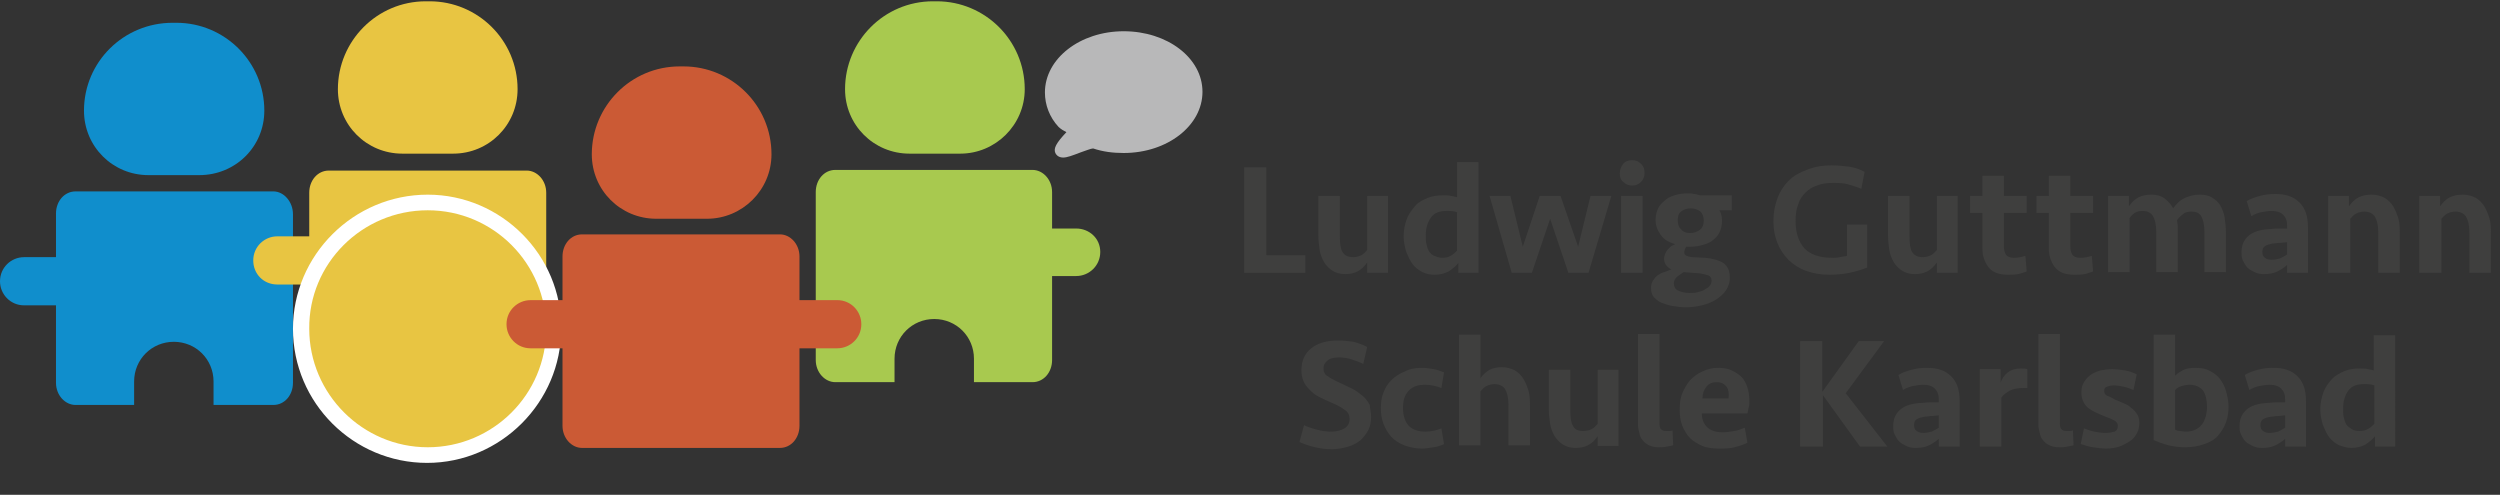 <?xml version="1.0" encoding="utf-8"?>
<!-- Generator: Adobe Illustrator 26.1.0, SVG Export Plug-In . SVG Version: 6.00 Build 0)  -->
<svg version="1.1" id="Ebene_1" xmlns="http://www.w3.org/2000/svg" xmlns:xlink="http://www.w3.org/1999/xlink" x="0px" y="0px"
	 viewBox="0 0 384 76" style="enable-background:new 0 0 384 76;" xml:space="preserve">
<rect x="0" y="0" width="384" height="76" fill="#333333" stroke="none"/>
<style type="text/css">
	.st0{fill:#3F3F3E;}
	.st1{fill:#B8B8B9;}
	.st2{fill:#108ECC;}
	.st3{fill:#E8C542;}
	.st4{fill:#A8C94F;}
	.st5{fill:#CB5A35;}
	.st6{fill:#FFFFFF;}
</style>
<g>
	<g>
		<path class="st0" d="M194.5,25.7v13.5h6v2.7h-9.4V25.7H194.5z"/>
		<path class="st0" d="M213.2,30.1v11.8H210v-1.6c-0.4,0.6-0.9,1.1-1.5,1.4s-1.2,0.4-1.9,0.4c-0.8,0-1.4-0.2-1.9-0.5
			c-0.5-0.3-1-0.8-1.3-1.3c-0.3-0.5-0.6-1.2-0.7-1.9c-0.1-0.7-0.2-1.5-0.2-2.2v-6.1h3.3v6.2c0,1.1,0.1,1.9,0.4,2.4s0.8,0.8,1.6,0.8
			c0.5,0,0.9-0.1,1.3-0.3c0.4-0.2,0.6-0.5,0.9-0.8v-8.3H213.2z"/>
		<path class="st0" d="M227.1,41.9H224v-1.5c-0.4,0.5-0.9,0.9-1.5,1.3c-0.6,0.3-1.3,0.5-2.1,0.5c-0.7,0-1.3-0.1-1.9-0.4
			c-0.6-0.3-1.1-0.7-1.5-1.2s-0.7-1.2-1-1.9c-0.2-0.7-0.4-1.5-0.4-2.4c0-1,0.2-1.9,0.5-2.7s0.8-1.4,1.3-2s1.2-0.9,1.9-1.2
			c0.7-0.3,1.5-0.4,2.4-0.4c0.4,0,0.8,0,1.2,0.1s0.7,0.1,0.9,0.2v-5.4h3.3V41.9z M221.5,39.6c0.5,0,1-0.1,1.3-0.3
			c0.4-0.2,0.7-0.5,1-0.8v-5.9c-0.5-0.2-1-0.2-1.6-0.2c-1.1,0-1.9,0.3-2.4,1s-0.8,1.6-0.8,2.7c0,0.5,0,1,0.1,1.4
			c0.1,0.4,0.2,0.8,0.4,1.1s0.5,0.6,0.8,0.7S221,39.6,221.5,39.6z"/>
		<path class="st0" d="M242.4,37.9l1.9-7.8h3.2L244,41.9h-3.1l-2.8-8.3l-2.8,8.3h-3.1l-3.4-11.8h3.2l1.9,7.8l2.6-7.8h3.2L242.4,37.9
			z"/>
		<path class="st0" d="M248.8,26.6c0-0.5,0.2-1,0.5-1.4s0.8-0.6,1.4-0.6c0.6,0,1,0.2,1.4,0.6c0.4,0.4,0.5,0.8,0.5,1.4
			c0,0.5-0.2,1-0.5,1.3c-0.4,0.4-0.8,0.6-1.4,0.6c-0.6,0-1-0.2-1.4-0.6C248.9,27.6,248.8,27.1,248.8,26.6z M249,41.9V30.1h3.3v11.8
			H249z"/>
		<path class="st0" d="M266,30.1v2.2h-1.9c0.3,0.5,0.4,1,0.4,1.6c0,0.6-0.1,1.1-0.3,1.6s-0.5,0.9-1,1.3c-0.4,0.4-0.9,0.6-1.6,0.8
			c-0.6,0.2-1.3,0.3-2.1,0.3c0,0-0.1,0-0.2,0c-0.1,0-0.2,0-0.3,0c-0.1,0.1-0.1,0.2-0.2,0.4c0,0.1-0.1,0.2-0.1,0.4
			c0,0.3,0.1,0.5,0.4,0.6c0.2,0.1,0.6,0.2,0.9,0.2l1.9,0.1c1.2,0.1,2.2,0.4,2.8,0.8c0.7,0.5,1,1.2,1,2.3c0,0.7-0.2,1.3-0.6,1.9
			s-0.9,1-1.5,1.4c-0.6,0.4-1.4,0.7-2.2,0.9c-0.8,0.2-1.7,0.3-2.5,0.3c-0.7,0-1.3-0.1-2-0.2c-0.6-0.1-1.2-0.3-1.7-0.5
			c-0.5-0.2-0.9-0.6-1.2-0.9c-0.3-0.4-0.4-0.8-0.4-1.4c0-0.4,0.1-0.8,0.3-1.1c0.2-0.3,0.4-0.6,0.7-0.8c0.3-0.2,0.6-0.4,1-0.5
			c0.4-0.1,0.7-0.3,1.1-0.4c-0.3-0.2-0.6-0.4-0.8-0.7c-0.2-0.3-0.3-0.6-0.3-1c0-0.3,0.1-0.5,0.2-0.8c0.1-0.2,0.2-0.4,0.4-0.6
			c0.2-0.2,0.3-0.3,0.5-0.5c0.2-0.1,0.4-0.2,0.6-0.3c-1-0.3-1.7-0.7-2.2-1.4c-0.5-0.7-0.8-1.4-0.8-2.3c0-0.6,0.1-1.1,0.3-1.6
			c0.2-0.5,0.5-0.9,1-1.3c0.4-0.4,0.9-0.7,1.6-0.9c0.6-0.2,1.3-0.3,2.1-0.3c0.3,0,0.6,0,0.9,0.1c0.3,0,0.6,0.1,0.9,0.2H266z
			 M258.6,41.8c-0.3,0.2-0.6,0.4-1,0.7c-0.3,0.3-0.5,0.6-0.5,1c0,0.5,0.2,0.9,0.6,1.1s1,0.4,1.8,0.4c0.4,0,0.8,0,1.2-0.1
			c0.4-0.1,0.8-0.2,1.1-0.4c0.3-0.2,0.6-0.3,0.8-0.6c0.2-0.2,0.3-0.5,0.3-0.8c0-0.4-0.2-0.7-0.5-0.8s-0.7-0.2-1.2-0.3L258.6,41.8z
			 M259.6,35.8c0.6,0,1.1-0.2,1.5-0.5s0.6-0.8,0.6-1.4c0-0.6-0.2-1.1-0.5-1.4c-0.4-0.3-0.9-0.5-1.5-0.5s-1.1,0.2-1.5,0.5
			c-0.4,0.3-0.5,0.8-0.5,1.4c0,0.6,0.2,1.1,0.6,1.4C258.5,35.6,259,35.8,259.6,35.8z"/>
		<path class="st0" d="M281.3,25.4c1,0,1.9,0.1,2.7,0.2c0.8,0.1,1.7,0.4,2.4,0.8l-0.5,2.6c-0.7-0.3-1.4-0.5-2.1-0.7
			c-0.7-0.2-1.5-0.2-2.3-0.2c-0.9,0-1.7,0.1-2.4,0.4c-0.7,0.2-1.3,0.6-1.8,1.1c-0.5,0.5-0.9,1.1-1.1,1.8c-0.3,0.7-0.4,1.6-0.4,2.6
			c0,1.8,0.5,3.2,1.4,4.2c0.9,0.9,2.3,1.4,4.2,1.4c0.4,0,0.8,0,1.2-0.1s0.8-0.1,1.1-0.2v-4.8h3.1v6.6c-0.8,0.3-1.7,0.6-2.7,0.8
			c-1,0.2-2,0.3-3.1,0.3c-1.3,0-2.5-0.2-3.6-0.6s-2-1-2.7-1.7c-0.7-0.7-1.3-1.6-1.7-2.6c-0.4-1-0.6-2.1-0.6-3.3
			c0-1.3,0.2-2.4,0.6-3.5c0.4-1.1,1-2,1.7-2.7c0.8-0.8,1.7-1.3,2.8-1.7C278.7,25.6,280,25.4,281.3,25.4z"/>
		<path class="st0" d="M300.7,30.1v11.8h-3.2v-1.6c-0.4,0.6-0.9,1.1-1.5,1.4s-1.2,0.4-1.9,0.4c-0.8,0-1.4-0.2-1.9-0.5
			c-0.5-0.3-1-0.8-1.3-1.3c-0.3-0.5-0.6-1.2-0.7-1.9c-0.1-0.7-0.2-1.5-0.2-2.2v-6.1h3.3v6.2c0,1.1,0.1,1.9,0.4,2.4s0.8,0.8,1.6,0.8
			c0.5,0,0.9-0.1,1.3-0.3c0.4-0.2,0.6-0.5,0.9-0.8v-8.3H300.7z"/>
		<path class="st0" d="M302.6,30.1h1.9V27h3.3v3.1h3.5v2.6h-3.5v5.1c0,0.5,0.1,1,0.3,1.3s0.6,0.5,1.2,0.5c0.6,0,1.2-0.1,1.8-0.3
			l0.2,2.4c-0.4,0.1-0.8,0.3-1.3,0.4c-0.5,0.1-1.1,0.1-1.6,0.1c-0.7,0-1.3-0.1-1.8-0.3s-0.9-0.5-1.2-0.9c-0.3-0.4-0.5-0.8-0.7-1.4
			s-0.2-1.1-0.2-1.7v-5.2h-1.9V30.1z"/>
		<path class="st0" d="M312.8,30.1h1.9V27h3.3v3.1h3.5v2.6H318v5.1c0,0.5,0.1,1,0.3,1.3s0.6,0.5,1.2,0.5c0.6,0,1.2-0.1,1.8-0.3
			l0.2,2.4c-0.4,0.1-0.8,0.3-1.3,0.4c-0.5,0.1-1.1,0.1-1.6,0.1c-0.7,0-1.3-0.1-1.8-0.3s-0.9-0.5-1.2-0.9c-0.3-0.4-0.5-0.8-0.7-1.4
			s-0.2-1.1-0.2-1.7v-5.2h-1.9V30.1z"/>
		<path class="st0" d="M336.6,32.5c-0.5,0-1,0.1-1.3,0.4c-0.4,0.3-0.7,0.6-0.9,0.9c0,0.3,0.1,0.6,0.1,0.9c0,0.3,0,0.7,0,1v6.1h-3.3
			v-6.2c0-1.1-0.2-1.9-0.5-2.4c-0.3-0.5-0.8-0.8-1.6-0.8c-0.5,0-0.9,0.1-1.2,0.3s-0.6,0.5-0.8,0.8v8.3h-3.3V30.1h3.2v1.6
			c0.4-0.6,0.9-1.1,1.5-1.4c0.6-0.3,1.3-0.4,2-0.4c0.8,0,1.5,0.2,2,0.6c0.5,0.4,1,0.9,1.3,1.5c0.5-0.7,1.1-1.3,1.8-1.6
			c0.7-0.3,1.4-0.5,2.2-0.5c0.8,0,1.4,0.1,1.9,0.4s1,0.7,1.3,1.2c0.3,0.5,0.6,1.2,0.7,1.9s0.2,1.5,0.2,2.3v6.1h-3.3v-6.2
			c0-1.1-0.2-1.9-0.5-2.4C337.8,32.7,337.3,32.5,336.6,32.5z"/>
		<path class="st0" d="M351.4,40.6c-0.4,0.4-1,0.8-1.6,1.1s-1.3,0.4-2.1,0.4c-0.5,0-1-0.1-1.4-0.3c-0.4-0.2-0.8-0.4-1.1-0.7
			s-0.5-0.7-0.7-1.1c-0.2-0.4-0.2-0.8-0.2-1.3c0-1.1,0.4-1.9,1.1-2.5s1.7-0.9,3-1c0.5,0,1-0.1,1.5-0.1s1,0,1.4,0v-0.4
			c0-0.8-0.2-1.3-0.6-1.7c-0.4-0.4-1-0.6-1.7-0.6c-0.6,0-1.2,0.1-1.7,0.2s-1,0.3-1.5,0.6l-0.7-2.3c0.6-0.4,1.3-0.6,2-0.8
			c0.7-0.2,1.5-0.3,2.4-0.3c1.6,0,2.8,0.4,3.7,1.3c0.9,0.9,1.3,2.1,1.3,3.8v7h-3.2V40.6z M348.9,39.9c0.5,0,0.9-0.1,1.3-0.2
			c0.4-0.2,0.8-0.4,1.1-0.6v-1.9c-0.3,0-0.7,0.1-1.1,0.1c-0.4,0-0.7,0.1-1.1,0.1c-0.5,0.1-0.9,0.2-1.2,0.4s-0.4,0.5-0.4,0.9
			c0,0.4,0.1,0.7,0.4,0.9C348.1,39.8,348.5,39.9,348.9,39.9z"/>
		<path class="st0" d="M357.6,41.9V30.1h3.2v1.6c0.4-0.6,0.9-1.1,1.5-1.4c0.6-0.3,1.3-0.4,2-0.4c0.8,0,1.4,0.2,2,0.5
			c0.5,0.3,1,0.8,1.3,1.3c0.3,0.5,0.6,1.2,0.8,1.9c0.2,0.7,0.2,1.5,0.2,2.2v6.1h-3.3v-6.2c0-1.1-0.2-1.9-0.5-2.4
			c-0.3-0.5-0.9-0.8-1.6-0.8c-0.5,0-0.9,0.1-1.3,0.3s-0.6,0.5-0.9,0.8v8.3H357.6z"/>
		<path class="st0" d="M371.6,41.9V30.1h3.2v1.6c0.4-0.6,0.9-1.1,1.5-1.4c0.6-0.3,1.3-0.4,2-0.4c0.8,0,1.4,0.2,2,0.5
			c0.5,0.3,1,0.8,1.3,1.3c0.3,0.5,0.6,1.2,0.8,1.9c0.2,0.7,0.2,1.5,0.2,2.2v6.1h-3.3v-6.2c0-1.1-0.2-1.9-0.5-2.4
			c-0.3-0.5-0.9-0.8-1.6-0.8c-0.5,0-0.9,0.1-1.3,0.3s-0.6,0.5-0.9,0.8v8.3H371.6z"/>
		<path class="st0" d="M210.6,64c0,0.7-0.1,1.4-0.4,2c-0.3,0.6-0.7,1.1-1.2,1.6c-0.5,0.4-1.2,0.8-1.9,1c-0.7,0.2-1.6,0.4-2.5,0.4
			c-0.9,0-1.7-0.1-2.6-0.3c-0.9-0.2-1.7-0.5-2.4-0.8l0.7-2.6c0.6,0.3,1.2,0.5,2,0.7c0.7,0.2,1.5,0.3,2.2,0.3c0.8,0,1.5-0.2,2-0.5
			c0.5-0.3,0.8-0.8,0.8-1.4c0-0.6-0.2-1.1-0.7-1.4c-0.5-0.4-1.2-0.8-2.2-1.2c-0.7-0.3-1.3-0.6-1.9-0.9s-1-0.7-1.4-1.1
			c-0.4-0.4-0.7-0.8-0.9-1.3s-0.3-1-0.3-1.6c0-1.5,0.5-2.6,1.5-3.4c1-0.8,2.4-1.2,4.1-1.2c0.9,0,1.7,0.1,2.4,0.2
			c0.7,0.2,1.4,0.4,2.1,0.8l-0.6,2.6c-0.6-0.3-1.2-0.5-1.8-0.7c-0.6-0.2-1.3-0.3-1.9-0.3c-0.7,0-1.3,0.1-1.7,0.4
			c-0.4,0.3-0.7,0.7-0.7,1.2c0,0.3,0,0.5,0.1,0.7c0.1,0.2,0.2,0.4,0.4,0.5s0.4,0.3,0.8,0.5s0.7,0.4,1.2,0.6c0.6,0.3,1.3,0.6,1.9,0.9
			c0.6,0.3,1.1,0.7,1.6,1.1c0.5,0.4,0.8,0.9,1.1,1.4C210.4,62.6,210.6,63.3,210.6,64z"/>
		<path class="st0" d="M218.4,56.5c0.6,0,1.2,0.1,1.8,0.2s1.1,0.3,1.6,0.5l-0.4,2.4c-0.8-0.3-1.6-0.5-2.5-0.5c-1.2,0-2,0.3-2.6,1
			s-0.8,1.5-0.8,2.6s0.3,2,0.8,2.6s1.4,1,2.6,1c0.9,0,1.8-0.2,2.5-0.5l0.4,2.4c-0.4,0.2-0.9,0.4-1.6,0.5s-1.2,0.2-1.8,0.2
			c-1,0-1.9-0.2-2.7-0.5c-0.8-0.3-1.4-0.7-2-1.3c-0.5-0.6-0.9-1.2-1.2-2c-0.3-0.8-0.4-1.6-0.4-2.4s0.1-1.7,0.4-2.4
			c0.3-0.8,0.7-1.4,1.2-1.9s1.2-1,2-1.3C216.4,56.7,217.3,56.5,218.4,56.5z"/>
		<path class="st0" d="M224.1,68.6V51.4h3.3v6.7c0.4-0.6,0.9-1,1.4-1.3c0.6-0.3,1.2-0.4,1.9-0.4c0.8,0,1.4,0.2,2,0.5
			c0.5,0.3,1,0.8,1.3,1.3c0.3,0.5,0.6,1.2,0.8,1.9c0.2,0.7,0.2,1.5,0.2,2.2v6.1h-3.3v-6.2c0-1.1-0.2-1.9-0.5-2.4
			c-0.3-0.5-0.9-0.8-1.6-0.8c-0.5,0-0.9,0.1-1.3,0.3s-0.6,0.5-0.9,0.8v8.3H224.1z"/>
		<path class="st0" d="M248.6,56.7v11.8h-3.2V67c-0.4,0.6-0.9,1.1-1.5,1.4s-1.2,0.4-1.9,0.4c-0.8,0-1.4-0.2-1.9-0.5
			c-0.5-0.3-1-0.8-1.3-1.3c-0.3-0.5-0.6-1.2-0.7-1.9s-0.2-1.5-0.2-2.2v-6.1h3.3v6.2c0,1.1,0.1,1.9,0.4,2.4c0.3,0.6,0.8,0.8,1.6,0.8
			c0.5,0,0.9-0.1,1.3-0.3s0.6-0.5,0.9-0.8v-8.3H248.6z"/>
		<path class="st0" d="M254.9,65.1c0,0.4,0.1,0.7,0.2,0.8c0.2,0.2,0.4,0.3,0.8,0.3c0.1,0,0.3,0,0.5,0c0.2,0,0.3,0,0.5-0.1l0.1,2.3
			c-0.3,0.1-0.6,0.1-1,0.2s-0.8,0.1-1.2,0.1c-0.6,0-1.1-0.1-1.5-0.3c-0.4-0.2-0.7-0.4-1-0.8c-0.3-0.3-0.4-0.7-0.5-1.1
			c-0.1-0.4-0.2-0.8-0.2-1.2v-14h3.3V65.1z"/>
		<path class="st0" d="M263.9,56.5c0.8,0,1.5,0.1,2.1,0.4s1.1,0.6,1.5,1c0.4,0.4,0.7,1,0.9,1.6c0.2,0.6,0.3,1.3,0.3,2.1
			c0,0.3,0,0.7-0.1,1s-0.1,0.6-0.2,0.9h-7c0,0.9,0.3,1.6,0.8,2.1c0.5,0.5,1.3,0.8,2.4,0.8c0.6,0,1.2-0.1,1.8-0.2
			c0.6-0.1,1.1-0.3,1.6-0.5l0.4,2.3c-0.6,0.3-1.2,0.5-2,0.7c-0.7,0.2-1.5,0.2-2.3,0.2c-1,0-1.9-0.1-2.6-0.4s-1.4-0.7-1.9-1.2
			s-0.9-1.2-1.2-1.9c-0.3-0.8-0.4-1.6-0.4-2.5c0-0.9,0.1-1.8,0.4-2.5s0.7-1.4,1.2-2c0.5-0.5,1.1-1,1.8-1.3
			C262.2,56.7,263,56.5,263.9,56.5z M263.7,58.7c-0.7,0-1.2,0.2-1.6,0.7c-0.4,0.5-0.6,1.1-0.6,1.8h4c0.1-0.8,0-1.4-0.3-1.8
			C264.9,59,264.4,58.7,263.7,58.7z"/>
		<path class="st0" d="M276.5,68.6V52.4h3.4v7.8l5.6-7.8h3.9l-5.9,8l6.4,8.2h-4.2l-5.7-7.9v7.9H276.5z"/>
		<path class="st0" d="M297.9,67.3c-0.4,0.4-1,0.8-1.6,1.1s-1.3,0.4-2.1,0.4c-0.5,0-1-0.1-1.4-0.3c-0.4-0.2-0.8-0.4-1.1-0.7
			c-0.3-0.3-0.5-0.7-0.7-1.1c-0.2-0.4-0.2-0.8-0.2-1.3c0-1.1,0.4-1.9,1.1-2.5s1.7-0.9,3-1c0.5,0,1-0.1,1.5-0.1s1,0,1.4,0v-0.4
			c0-0.8-0.2-1.3-0.6-1.7c-0.4-0.4-1-0.6-1.7-0.6c-0.6,0-1.2,0.1-1.7,0.2c-0.5,0.1-1,0.3-1.5,0.6l-0.7-2.3c0.6-0.4,1.3-0.6,2-0.8
			c0.7-0.2,1.5-0.3,2.4-0.3c1.6,0,2.8,0.4,3.7,1.3s1.3,2.1,1.3,3.8v7h-3.2V67.3z M295.4,66.5c0.5,0,0.9-0.1,1.3-0.2
			c0.4-0.2,0.8-0.4,1.1-0.6v-1.9c-0.3,0-0.7,0.1-1.1,0.1c-0.4,0-0.7,0.1-1.1,0.1c-0.5,0.1-0.9,0.2-1.2,0.4s-0.4,0.5-0.4,0.9
			c0,0.4,0.1,0.7,0.4,0.9C294.7,66.4,295,66.5,295.4,66.5z"/>
		<path class="st0" d="M311.4,59.6h-0.6c-0.8,0-1.5,0.1-2.1,0.4c-0.5,0.3-1,0.6-1.3,1.1v7.5h-3.3V56.7h3.2v2.1
			c0.2-0.7,0.6-1.2,1.1-1.6c0.5-0.4,1.2-0.6,2-0.6c0.4,0,0.7,0,1,0.1V59.6z"/>
		<path class="st0" d="M316.4,65.1c0,0.4,0.1,0.7,0.2,0.8c0.2,0.2,0.4,0.3,0.8,0.3c0.1,0,0.3,0,0.5,0c0.2,0,0.3,0,0.5-0.1l0.1,2.3
			c-0.3,0.1-0.6,0.1-1,0.2s-0.8,0.1-1.2,0.1c-0.6,0-1.1-0.1-1.5-0.3c-0.4-0.2-0.7-0.4-1-0.8c-0.3-0.3-0.4-0.7-0.5-1.1
			c-0.1-0.4-0.2-0.8-0.2-1.2v-14h3.3V65.1z"/>
		<path class="st0" d="M328.6,64.9c0,0.6-0.1,1.2-0.4,1.7s-0.6,0.9-1.1,1.2c-0.5,0.3-1,0.6-1.6,0.8c-0.6,0.2-1.3,0.3-2,0.3
			c-0.6,0-1.3-0.1-2-0.2c-0.7-0.1-1.3-0.3-1.9-0.5l0.5-2.4c0.5,0.2,1.1,0.4,1.6,0.5c0.5,0.1,1.1,0.2,1.7,0.2c0.5,0,1-0.1,1.4-0.2
			c0.4-0.2,0.5-0.5,0.5-0.9c0-0.4-0.2-0.6-0.5-0.8c-0.4-0.2-0.8-0.4-1.4-0.6c-0.5-0.2-0.9-0.4-1.4-0.6c-0.4-0.2-0.8-0.4-1.2-0.7
			s-0.6-0.6-0.8-1c-0.2-0.4-0.3-0.9-0.3-1.4c0-0.6,0.1-1.1,0.4-1.6s0.6-0.8,1-1.1c0.4-0.3,0.9-0.5,1.5-0.7c0.6-0.1,1.2-0.2,1.8-0.2
			c0.7,0,1.3,0.1,2,0.2c0.6,0.1,1.2,0.3,1.8,0.6l-0.5,2.4c-0.5-0.2-1-0.4-1.5-0.5c-0.5-0.1-1-0.2-1.5-0.2c-0.5,0-0.8,0.1-1.1,0.2
			c-0.3,0.1-0.4,0.3-0.4,0.7c0,0.3,0.2,0.6,0.5,0.7s0.7,0.3,1.2,0.6c0.3,0.1,0.7,0.3,1.2,0.5s0.9,0.4,1.2,0.7c0.4,0.3,0.7,0.6,1,1.1
			C328.4,63.8,328.6,64.3,328.6,64.9z"/>
		<path class="st0" d="M330.8,51.4h3.3v6.3c0.4-0.4,0.8-0.6,1.3-0.9c0.5-0.2,1.1-0.3,1.8-0.3c0.8,0,1.5,0.1,2.1,0.4
			c0.6,0.3,1.2,0.7,1.6,1.2s0.8,1.2,1,1.9s0.4,1.6,0.4,2.4c0,0.9-0.1,1.7-0.4,2.5c-0.3,0.8-0.7,1.4-1.2,2c-0.5,0.6-1.2,1-2.1,1.3
			c-0.8,0.3-1.8,0.5-2.9,0.5c-0.9,0-1.8-0.1-2.6-0.3c-0.8-0.2-1.6-0.5-2.3-0.8V51.4z M336.3,59.1c-0.5,0-0.9,0.1-1.2,0.2
			c-0.4,0.1-0.7,0.3-1,0.6V66c0.2,0.1,0.4,0.2,0.7,0.2c0.3,0,0.6,0.1,0.9,0.1c0.6,0,1.1-0.1,1.5-0.3c0.4-0.2,0.7-0.4,1-0.8
			c0.3-0.3,0.4-0.7,0.6-1.2c0.1-0.5,0.2-0.9,0.2-1.5c0-1-0.2-1.9-0.6-2.5C337.9,59.4,337.2,59.1,336.3,59.1z"/>
		<path class="st0" d="M351.1,67.3c-0.4,0.4-1,0.8-1.6,1.1s-1.3,0.4-2.1,0.4c-0.5,0-1-0.1-1.4-0.3c-0.4-0.2-0.8-0.4-1.1-0.7
			c-0.3-0.3-0.5-0.7-0.7-1.1c-0.2-0.4-0.2-0.8-0.2-1.3c0-1.1,0.4-1.9,1.1-2.5s1.7-0.9,3-1c0.5,0,1-0.1,1.5-0.1s1,0,1.4,0v-0.4
			c0-0.8-0.2-1.3-0.6-1.7c-0.4-0.4-1-0.6-1.7-0.6c-0.6,0-1.2,0.1-1.7,0.2c-0.5,0.1-1,0.3-1.5,0.6l-0.7-2.3c0.6-0.4,1.3-0.6,2-0.8
			c0.7-0.2,1.5-0.3,2.4-0.3c1.6,0,2.8,0.4,3.7,1.3s1.3,2.1,1.3,3.8v7h-3.2V67.3z M348.6,66.5c0.5,0,0.9-0.1,1.3-0.2
			c0.4-0.2,0.8-0.4,1.1-0.6v-1.9c-0.3,0-0.7,0.1-1.1,0.1c-0.4,0-0.7,0.1-1.1,0.1c-0.5,0.1-0.9,0.2-1.2,0.4s-0.4,0.5-0.4,0.9
			c0,0.4,0.1,0.7,0.4,0.9C347.9,66.4,348.2,66.5,348.6,66.5z"/>
		<path class="st0" d="M368,68.6h-3.2V67c-0.4,0.5-0.9,0.9-1.5,1.3c-0.6,0.3-1.3,0.5-2.1,0.5c-0.7,0-1.3-0.2-1.9-0.4
			c-0.6-0.3-1.1-0.7-1.5-1.2s-0.7-1.2-1-1.9c-0.2-0.7-0.4-1.5-0.4-2.4c0-1,0.2-1.9,0.5-2.7c0.3-0.8,0.8-1.4,1.3-2
			c0.5-0.5,1.2-0.9,1.9-1.2c0.7-0.3,1.5-0.4,2.4-0.4c0.4,0,0.8,0,1.2,0.1s0.7,0.1,0.9,0.2v-5.4h3.3V68.6z M362.4,66.2
			c0.5,0,1-0.1,1.3-0.3c0.4-0.2,0.7-0.5,1-0.8v-5.9c-0.5-0.2-1-0.2-1.6-0.2c-1.1,0-1.9,0.3-2.4,1s-0.8,1.6-0.8,2.7
			c0,0.5,0,1,0.1,1.4c0.1,0.4,0.2,0.8,0.4,1.1s0.5,0.5,0.8,0.7S361.9,66.2,362.4,66.2z"/>
	</g>
	<path class="st1" d="M172.6,4.8c-6.7,0-12.1,4.2-12.1,9.4c0,1.9,0.7,3.8,2.1,5.3c0.3,0.3,0.8,0.6,1.2,0.8c0,0,0,0,0,0
		c-1.6,1.7-2,2.5-1.7,3.2c0.1,0.2,0.4,0.7,1.2,0.7c0.6,0,1.4-0.3,2.7-0.8c0.6-0.2,1.6-0.6,1.9-0.6c1.5,0.5,3,0.7,4.7,0.7
		c6.7,0,12.1-4.2,12.1-9.4S179.3,4.8,172.6,4.8z"/>
	<path class="st2" d="M40.6,17L40.6,17c0-7.5-6.1-13.5-13.5-13.5h-0.6C19,3.5,12.9,9.5,12.9,17c0,5.5,4.4,9.9,9.9,9.9h7.8
		C36.2,26.9,40.6,22.5,40.6,17"/>
	<path class="st2" d="M42,29.4H11.6c-1.7,0-3,1.5-3,3.4V37v2.5H6.1H3.7c-2,0-3.7,1.6-3.7,3.7c0,2,1.6,3.7,3.7,3.7h2.4h2.5v2.5v9.4
		c0,1.9,1.4,3.4,3,3.4h9v-3.6c0-3.4,2.7-6.1,6.1-6.1c3.4,0,6.1,2.7,6.1,6.1v3.6H42c1.7,0,3-1.5,3-3.4V32.9C45,31,43.6,29.4,42,29.4z
		"/>
	<path class="st3" d="M79.5,13.7L79.5,13.7c0-7.5-6.1-13.5-13.5-13.5h-0.6c-7.5,0-13.5,6.1-13.5,13.5c0,5.5,4.4,9.9,9.9,9.9h7.8
		C75.1,23.6,79.5,19.2,79.5,13.7"/>
	<path class="st4" d="M157.4,13.7L157.4,13.7c0-7.5-6.1-13.5-13.5-13.5h-0.6c-7.5,0-13.5,6.1-13.5,13.5c0,5.5,4.4,9.9,9.9,9.9h7.8
		C152.9,23.6,157.4,19.2,157.4,13.7"/>
	<path class="st3" d="M83.9,41.9v-3.3v-9c0-1.9-1.4-3.4-3-3.4H50.5c-1.7,0-3,1.5-3,3.4v4.2v2.5H45h-2.4c-2,0-3.7,1.6-3.7,3.7
		s1.6,3.7,3.7,3.7h4.3h2l0.4,2c1.7,7.7,8.6,13.3,16.5,13.3c4.8,0,9.4-1.5,12.8-4.2c2.4-1.9,5.4-5.4,5.4-10.8V41.9z"/>
	<path class="st4" d="M165.3,35.1h-1.2h-2.5v-2.5v-3.1c0-1.9-1.4-3.4-3-3.4h-30.3c-1.7,0-3,1.5-3,3.4v25.8c0,1.9,1.4,3.4,3,3.4h9.1
		v-3.6c0-3.4,2.7-6.1,6.1-6.1c3.4,0,6.1,2.7,6.1,6.1v3.6h9c1.7,0,3-1.5,3-3.4V44.9v-2.5h2.5h1.2c2,0,3.7-1.6,3.7-3.7
		S167.3,35.1,165.3,35.1z"/>
	<path class="st5" d="M118.5,23.7L118.5,23.7c0-7.5-6.1-13.5-13.5-13.5h-0.6c-7.5,0-13.5,6.1-13.5,13.5c0,5.5,4.4,9.9,9.9,9.9h7.8
		C114,33.6,118.5,29.2,118.5,23.7"/>
	<g>
		<path class="st3" d="M65.7,70c-10.7,0-19.4-8.7-19.4-19.4c0-10.7,8.7-19.4,19.4-19.4s19.4,8.7,19.4,19.4
			C85.1,61.3,76.4,70,65.7,70z"/>
		<path class="st6" d="M65.7,32.3c10.1,0,18.2,8.2,18.2,18.2c0,10.1-8.2,18.2-18.2,18.2s-18.2-8.2-18.2-18.2
			C47.4,40.5,55.6,32.3,65.7,32.3 M65.7,29.9C54.3,29.9,45,39.2,45,50.5c0,11.4,9.3,20.6,20.6,20.6s20.6-9.3,20.6-20.6
			C86.3,39.2,77,29.9,65.7,29.9L65.7,29.9z"/>
	</g>
	<path class="st5" d="M110.7,68.8h9.1c1.7,0,3-1.5,3-3.4V56v-2.5h2.5h3.3c2,0,3.7-1.6,3.7-3.7c0-2-1.6-3.7-3.7-3.7h-3.3h-2.5v-2.5
		v-4.2c0-1.9-1.4-3.4-3-3.4H89.4c-1.7,0-3,1.5-3,3.4v4.2v2.5h-2.5h-2.4c-2,0-3.7,1.6-3.7,3.7c0,2,1.6,3.7,3.7,3.7h2.4h2.5V56v9.4
		c0,1.9,1.4,3.4,3,3.4h9.1H110.7z"/>
</g>
</svg>
